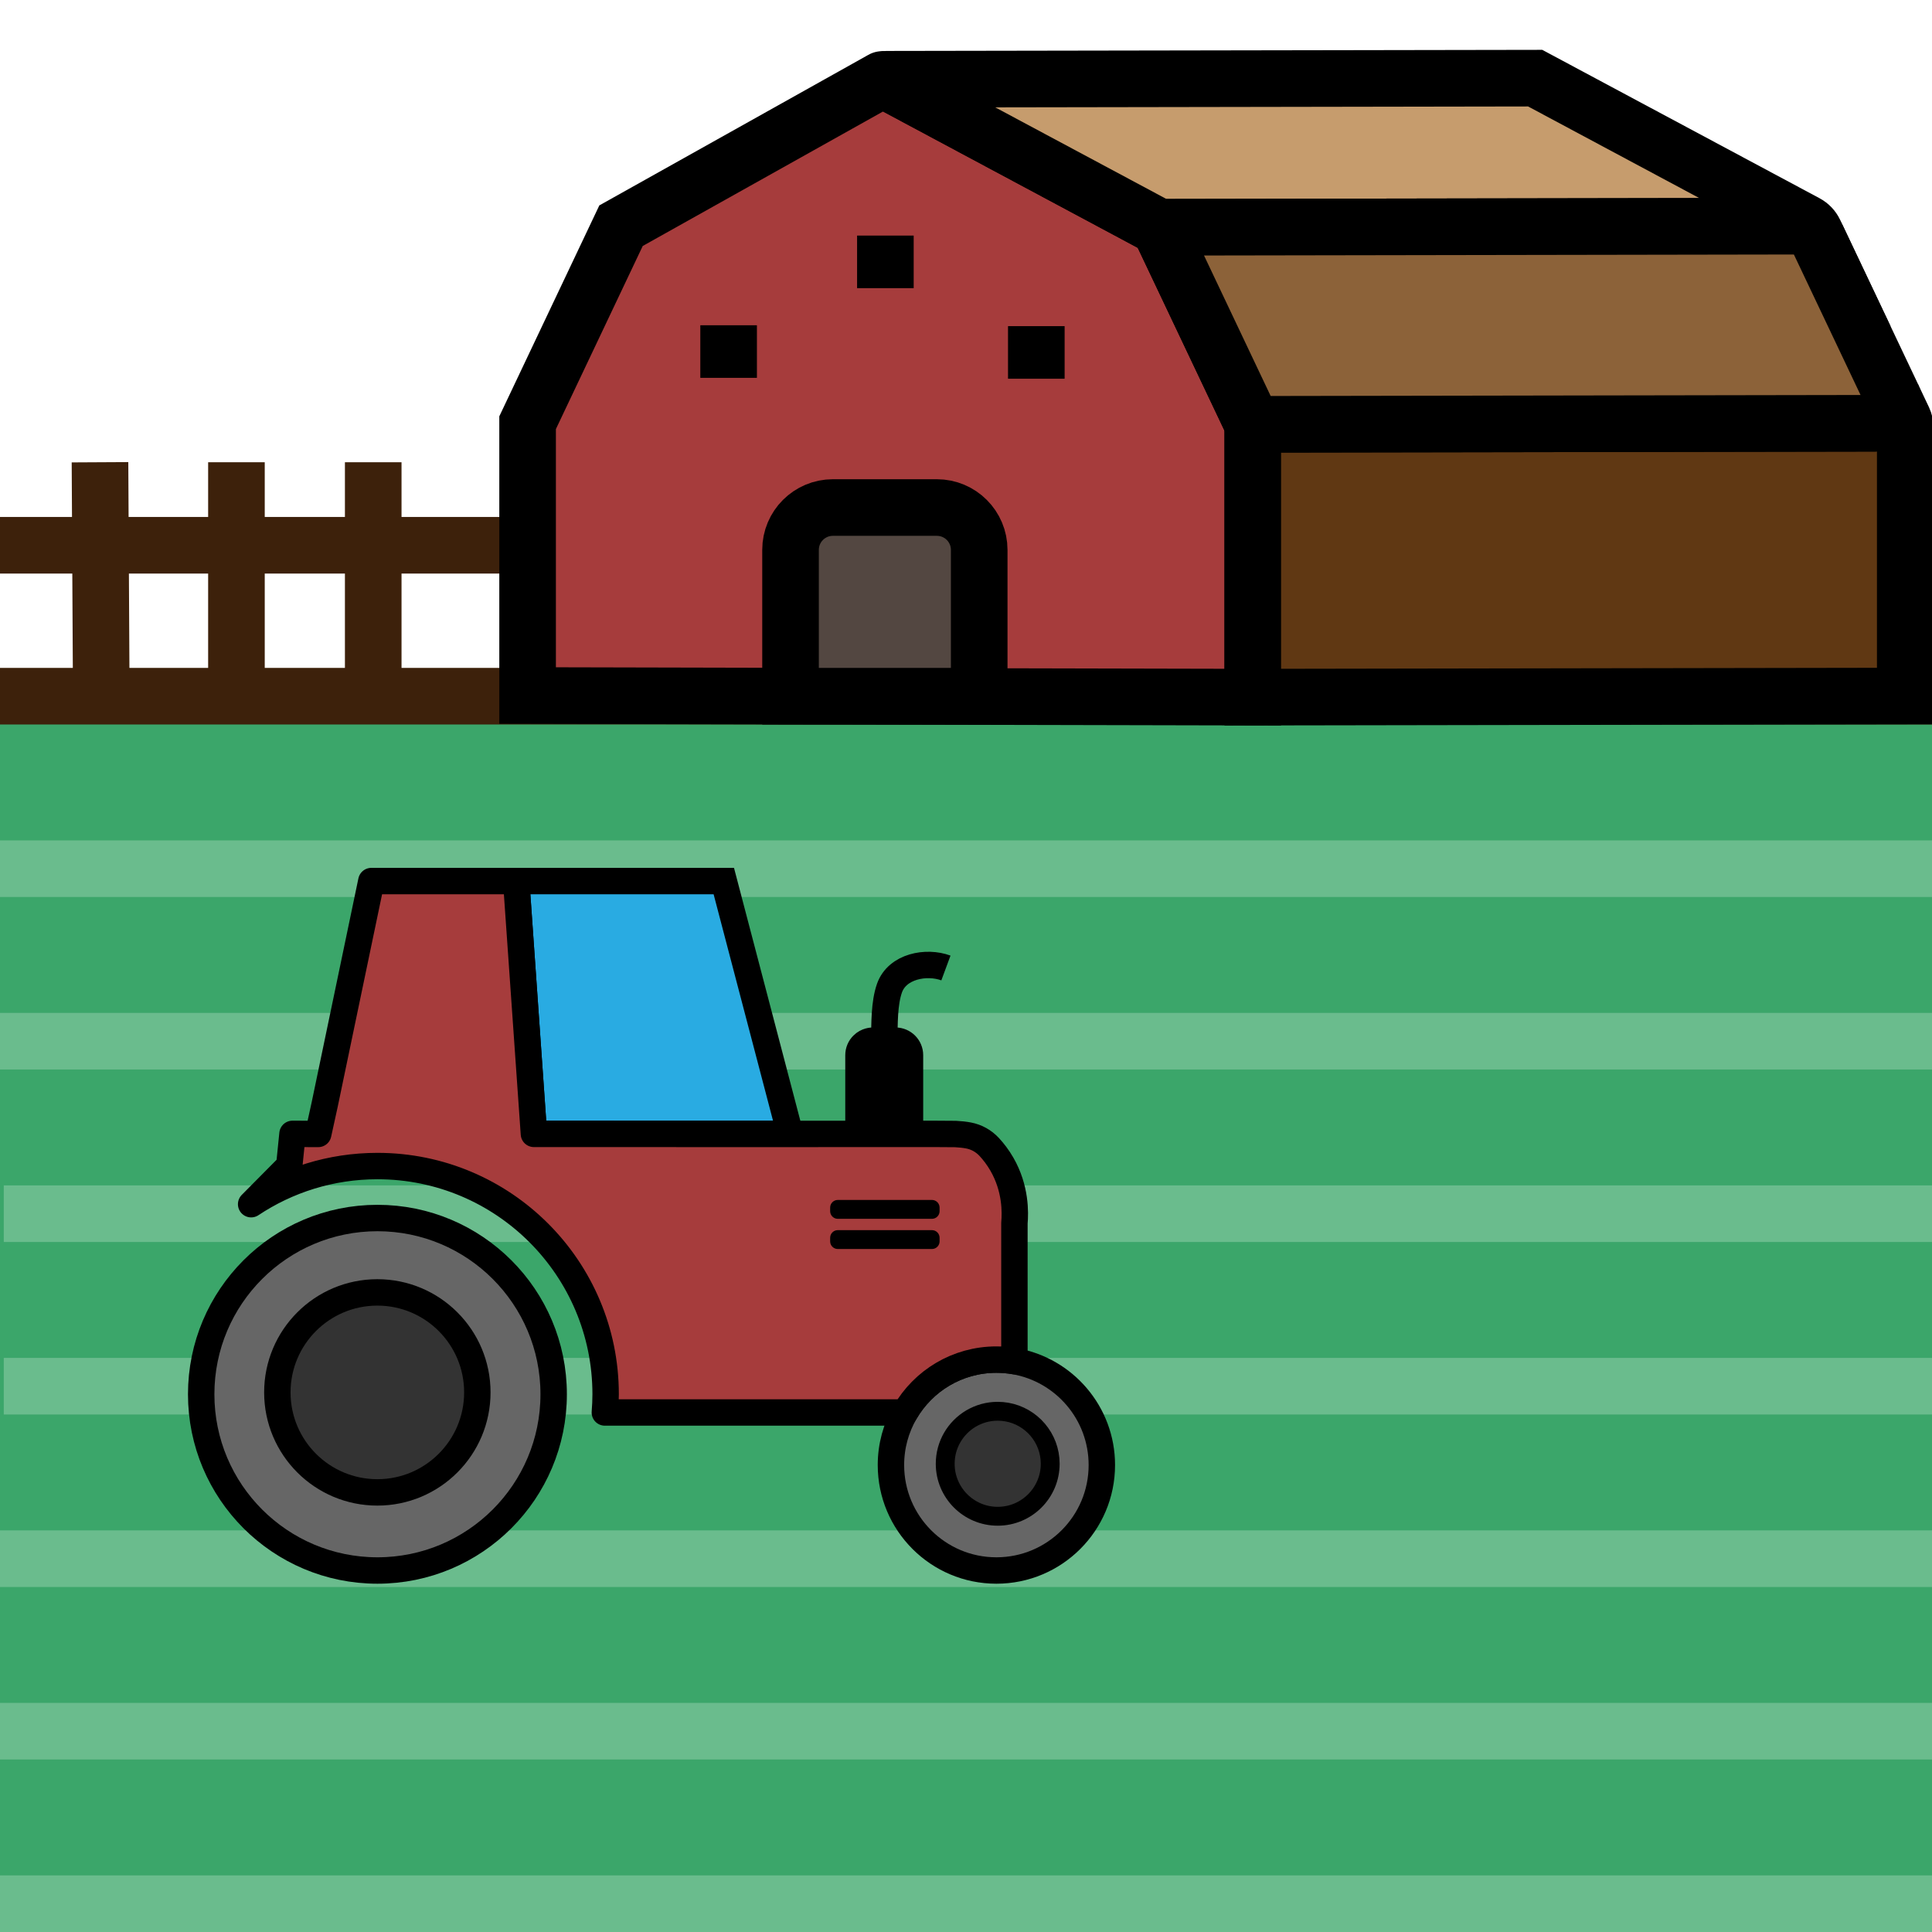 <?xml version="1.0" encoding="utf-8"?>
<!-- Generator: Adobe Illustrator 26.5.0, SVG Export Plug-In . SVG Version: 6.00 Build 0)  -->
<svg version="1.1" id="Слой_1" xmlns="http://www.w3.org/2000/svg" xmlns:xlink="http://www.w3.org/1999/xlink" x="0px" y="0px"
	 viewBox="0 0 512 512" style="enable-background:new 0 0 512 512;" xml:space="preserve">
<style type="text/css">
	.st0{fill:none;stroke:#3D210B;stroke-width:15;stroke-miterlimit:10;}
	.st1{fill:#3BA66A;}
	.st2{fill:#A63C3C;stroke:#000000;stroke-width:15;stroke-miterlimit:10;}
	.st3{fill:#C69C6D;stroke:#000000;stroke-width:15;stroke-miterlimit:10;}
	.st4{fill:#603813;stroke:#000000;stroke-width:15;stroke-miterlimit:10;}
	.st5{fill:#534741;stroke:#000000;stroke-width:15;stroke-miterlimit:10;}
	.st6{fill:#8C6239;stroke:#000000;stroke-width:15;stroke-miterlimit:10;}
	.st7{fill:none;stroke:#000000;stroke-width:15;stroke-miterlimit:10;}
	.st8{opacity:0.3;fill:none;stroke:#DAEEE1;stroke-width:15;stroke-miterlimit:10;}
	.st9{opacity:0.3;fill:#8C6239;stroke:#DAEEE1;stroke-width:15;stroke-miterlimit:10;}
	.st10{fill:none;stroke:#000000;stroke-width:10;stroke-miterlimit:10;}
	.st11{fill:#BF2B00;stroke:#000000;stroke-width:7;stroke-miterlimit:10;}
	.st12{fill:none;stroke:#000000;stroke-width:5;stroke-miterlimit:10;}
	.st13{fill:#666666;stroke:#000000;stroke-width:7;stroke-miterlimit:10;}
	.st14{fill:#29ABE2;stroke:#000000;stroke-width:7;stroke-miterlimit:10;}
	.st15{stroke:#000000;stroke-width:7;stroke-miterlimit:10;}
	.st16{fill:none;stroke:#000000;stroke-width:7;stroke-miterlimit:10;}
	.st17{fill:#333333;stroke:#000000;stroke-width:7;stroke-miterlimit:10;}
	.st18{fill:#333333;stroke:#000000;stroke-width:5;stroke-miterlimit:10;}
	.st19{fill:#A63C3C;stroke:#000000;stroke-width:7;stroke-linejoin:round;stroke-miterlimit:10;}
</style>
<line class="st0" x1="0" y1="144.5" x2="140" y2="144.5"/>
<line class="st0" x1="26.841" y1="184.75" x2="26.5" y2="122.5"/>
<line class="st0" x1="62.659" y1="184.5" x2="62.659" y2="122.5"/>
<line class="st0" x1="98.909" y1="184.5" x2="98.909" y2="122.5"/>
<rect y="185" class="st1" width="512" height="327"/>
<line class="st0" x1="512" y1="184.5" x2="0" y2="184.5"/>
<g>
	<path class="st2" d="M332,112.45V184.75l-111.73-0.25L209.5,184.48l-69.68-0.16v-72.3
		l24.76-52.21l69.24-38.75c0.07-0.04,0.15-0.04,0.22,0l0.69,0.37
		l72.5,38.8L332,112.45z"/>
	<path class="st3" d="M494.24,89.66l-12.71-26.79c-0.84-1.79-2.65-2.93-4.63-2.93
		l-169.67,0.29l-72.5-38.8C234.52,21.32,234.6,21,234.84,21l172-0.29
		l71.81,38.43c0.97,0.52,1.75,1.33,2.22,2.32L494.24,89.66z"/>
	<path class="st4" d="M504.91,113.3v71.16L332,184.75v-72.3l164.92-0.28
		c3.68-0.01,6.13-3.83,4.6-7.16l2.9,6.12
		C504.74,111.81,504.91,112.55,504.91,113.3z"/>
	<path class="st5" d="M259.5,184.5h-50v-38.773C209.5,139.527,214.527,134.5,220.727,134.5h27.545
		C254.473,134.5,259.5,139.527,259.5,145.727V184.5z"/>
	<path class="st6" d="M496.92,112.17L332,112.45l-24.77-52.22l169.67-0.29
		c1.98,0,3.79,1.14,4.63,2.93l12.71,26.79l7.25,15.28
		c0.01,0.02,0.02,0.05,0.03,0.07
		C503.05,108.34,500.6,112.16,496.92,112.17z"/>
	<line class="st5" x1="193.091" y1="86.197" x2="193.091" y2="100.131"/>
	<line class="st7" x1="234.636" y1="62.431" x2="234.636" y2="76.364"/>
	<line class="st7" x1="274.636" y1="86.431" x2="274.636" y2="100.364"/>
</g>
<line class="st8" x1="0" y1="504.5" x2="512" y2="504.5"/>
<line class="st9" x1="0" y1="458.786" x2="512" y2="458.786"/>
<line class="st9" x1="0" y1="413.071" x2="512" y2="413.071"/>
<line class="st9" x1="1" y1="367.357" x2="512" y2="367.357"/>
<line class="st9" x1="1" y1="321.643" x2="512" y2="321.643"/>
<line class="st9" x1="0" y1="275.929" x2="512" y2="275.929"/>
<line class="st8" x1="512" y1="230.214" x2="0" y2="230.214"/>
<path class="st10" d="M254.694,295.489"/>
<path class="st10" d="M243.107,260.91"/>
<path class="st10" d="M242.467,260.626"/>
<path class="st11" d="M293.5,295.5"/>
<path class="st12" d="M188.048,314.335"/>
<circle class="st13" cx="100.023" cy="369.493" r="46.706"/>
<path class="st13" d="M292,388.252c0,15.435-12.513,27.948-27.948,27.948
	c-15.435,0-27.943-12.513-27.943-27.948c0-5.074,1.352-9.832,3.711-13.93
	c4.829-8.377,13.87-14.012,24.231-14.012c1.63,0,3.226,0.142,4.78,0.409
	C281.988,362.985,292,374.447,292,388.252z"/>
<polygon class="st14" points="209.393,300.489 141.491,300.489 136.798,233.491 191.817,233.491 
	"/>
<path class="st15" d="M241.156,279.632v20.857h-13.652v-20.857
	c0-1.063,0.431-2.022,1.128-2.714c1.095-1.101,2.458-1.128,2.714-1.128h5.968
	C239.434,275.789,241.156,277.512,241.156,279.632z"/>
<path class="st16" d="M250.68,256.526c-5.189-1.919-12.919-0.475-14.961,5.345
	c-1.417,4.038-1.299,9.438-1.389,13.92"/>
<circle class="st17" cx="100" cy="369" r="26.5"/>
<path class="st18" d="M278.315,387.911c0,7.684-6.23,13.914-13.914,13.914
	c-7.684,0-13.911-6.23-13.911-13.914c0-2.526,0.673-4.895,1.848-6.935
	C254.741,376.806,259.243,374,264.401,374c0.811,0,1.606,0.071,2.38,0.203
	C273.331,375.332,278.315,381.039,278.315,387.911z"/>
<path class="st19" d="M265.5,308.5c-1.049-1.819-2.218-3.32-3.344-4.538
	c-1.463-1.584-3.385-2.659-5.505-3.055c-1.03-0.193-2.162-0.315-3.412-0.38
	l-5.543-0.038h-13.652l-29,0.016l-63.553-0.016l-4.693-66.998H98.408
	l-12.366,59.237l-1.706,7.777l-6.823-0.016l-0.856,8.448l-10.102,10.187
	c9.585-6.381,21.09-10.107,33.468-10.107c33.401,0,60.477,27.076,60.477,60.477
	c0,1.627-0.083,3.234-0.209,4.828h79.53c4.829-8.377,13.87-14.012,24.231-14.012
	c1.63,0,3.226,0.142,4.78,0.409V324.142C269.074,321.365,269.232,314.97,265.5,308.5z"/>
<path d="M246.979,323h-24.958C220.905,323,220,322.095,220,320.979v-0.958
	C220,318.905,220.905,318,222.021,318h24.958C248.095,318,249,318.905,249,320.021v0.958
	C249,322.095,248.095,323,246.979,323z"/>
<path d="M246.979,331h-24.958C220.905,331,220,330.095,220,328.979v-0.958
	C220,326.905,220.905,326,222.021,326h24.958C248.095,326,249,326.905,249,328.021v0.958
	C249,330.095,248.095,331,246.979,331z"/>
<g>
</g>
<g>
</g>
<g>
</g>
<g>
</g>
<g>
</g>
<g>
</g>
<g>
</g>
<g>
</g>
<g>
</g>
<g>
</g>
<g>
</g>
<g>
</g>
<g>
</g>
<g>
</g>
<g>
</g>
</svg>
